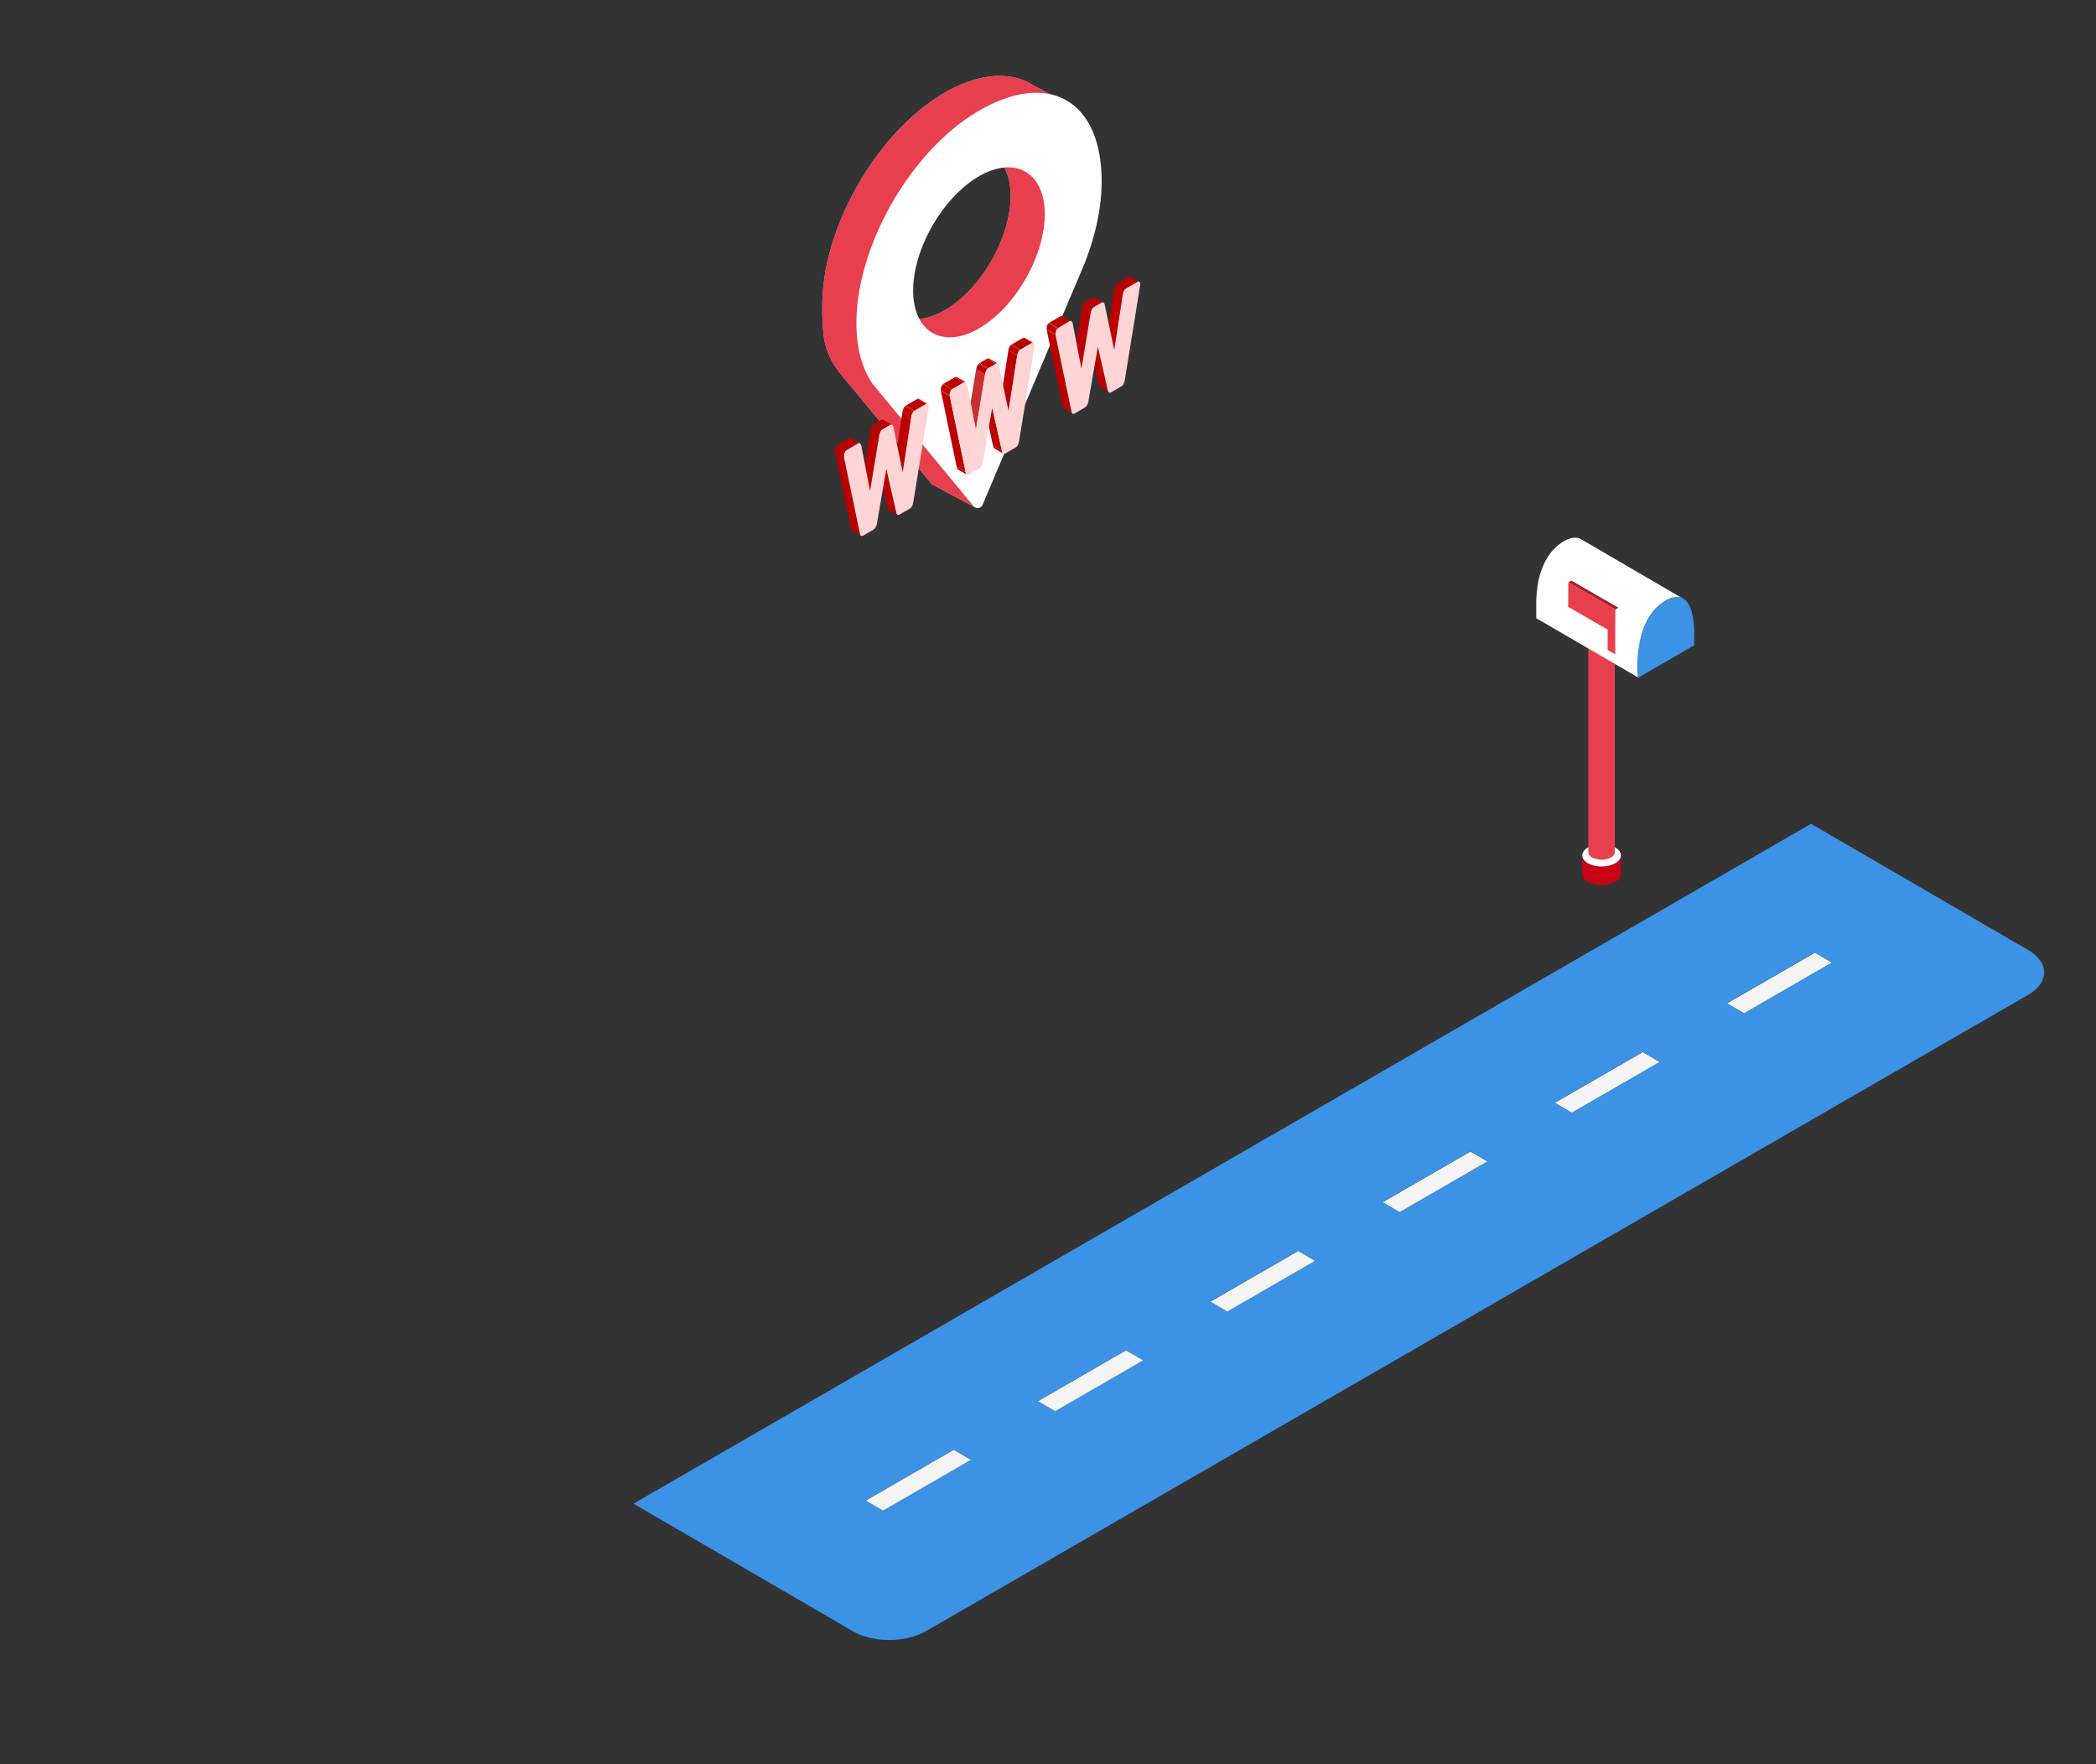 <svg xmlns="http://www.w3.org/2000/svg" xmlns:xlink="http://www.w3.org/1999/xlink" id="Layer_1" data-name="Layer 1" viewBox="0 0 829 697.69"><rect x="0" y="0" width="829" height="697.69" fill="#333333" stroke="none"/><defs><style>.cls-1{fill:none;}.cls-2{fill:#8ed3fc;}.cls-3{fill:#e83f4e;}.cls-4{fill:#fefefe;}.cls-5{isolation:isolate;}.cls-6{clip-path:url(#clip-path);}.cls-7{fill:#bb0303;}.cls-8{clip-path:url(#clip-path-2);}.cls-9{clip-path:url(#clip-path-3);}.cls-10{fill:#ba0000;}.cls-11{clip-path:url(#clip-path-4);}.cls-12{clip-path:url(#clip-path-5);}.cls-13{clip-path:url(#clip-path-6);}.cls-14{clip-path:url(#clip-path-7);}.cls-15{fill:#ffd4d4;}.cls-16{clip-path:url(#clip-path-8);}.cls-17{clip-path:url(#clip-path-9);}.cls-18{clip-path:url(#clip-path-10);}.cls-19{clip-path:url(#clip-path-11);}.cls-20{clip-path:url(#clip-path-12);}.cls-21{clip-path:url(#clip-path-13);}.cls-22{fill:#c73030;}.cls-23{clip-path:url(#clip-path-14);}.cls-24{clip-path:url(#clip-path-15);}.cls-25{clip-path:url(#clip-path-16);}.cls-26{clip-path:url(#clip-path-17);}.cls-27{clip-path:url(#clip-path-18);}.cls-28{clip-path:url(#clip-path-19);}.cls-29{clip-path:url(#clip-path-20);}.cls-30{clip-path:url(#clip-path-21);}.cls-31{clip-path:url(#clip-path-22);}.cls-32{clip-path:url(#clip-path-23);}.cls-33{clip-path:url(#clip-path-24);}.cls-34{fill:#c90018;}.cls-35{fill:#fff;}.cls-36{fill:#3c92e4;}.cls-37{fill:#a62227;}.cls-38{fill:#f4f4f4;}</style><clipPath id="clip-path"><path class="cls-1" d="M435.19,153.25l3.53,2a1.53,1.53,0,0,1-.56-1.09l-3.52-2A1.55,1.55,0,0,0,435.19,153.25Z"></path></clipPath><clipPath id="clip-path-2"><path class="cls-1" d="M420.79,161.58l3.52,2a1.52,1.52,0,0,1-.54-1.11l-3.53-2A1.56,1.56,0,0,0,420.79,161.58Z"></path></clipPath><clipPath id="clip-path-3"><path class="cls-1" d="M450.64,111.44l-3.53-2a.53.53,0,0,0-.54,0l3.53,2A.51.51,0,0,1,450.64,111.44Z"></path></clipPath><clipPath id="clip-path-4"><path class="cls-1" d="M445.48,114.13l-3.52-2a2.19,2.19,0,0,0-.85,1,4.22,4.22,0,0,0-.42,1.29l3.52,2a4.28,4.28,0,0,1,.42-1.3A2.31,2.31,0,0,1,445.48,114.13Z"></path></clipPath><clipPath id="clip-path-5"><path class="cls-1" d="M436.52,119.67l-3.53-2a.73.73,0,0,0-.78.08l3.53,2.05A.76.76,0,0,1,436.52,119.67Z"></path></clipPath><clipPath id="clip-path-6"><path class="cls-1" d="M432.81,121.45l-3.52-2a2.25,2.25,0,0,0-.89,1,5.45,5.45,0,0,0-.47,1.43l3.53,2.05a5.82,5.82,0,0,1,.46-1.43A2.25,2.25,0,0,1,432.81,121.45Z"></path></clipPath><clipPath id="clip-path-7"><path class="cls-1" d="M423.8,127l-3.53-2a.69.69,0,0,0-.73.08l3.52,2A.74.74,0,0,1,423.8,127Z"></path></clipPath><clipPath id="clip-path-8"><path class="cls-1" d="M418.45,129.74l-3.53-2.05a1.77,1.77,0,0,0-.69.88,3.4,3.4,0,0,0-.28,1.35,3.61,3.61,0,0,0,.05.62l3.52,2.05a5.23,5.23,0,0,1,0-.62,3.3,3.3,0,0,1,.27-1.36A1.81,1.81,0,0,1,418.45,129.74Z"></path></clipPath><clipPath id="clip-path-9"><path class="cls-1" d="M393.34,177.41l3.52,2.05a1.55,1.55,0,0,1-.55-1.1l-3.52-2.05A1.55,1.55,0,0,0,393.34,177.41Z"></path></clipPath><clipPath id="clip-path-10"><path class="cls-1" d="M378.93,185.74l3.53,2a1.56,1.56,0,0,1-.55-1.11l-3.53-2.05A1.6,1.6,0,0,0,378.93,185.74Z"></path></clipPath><clipPath id="clip-path-11"><path class="cls-1" d="M408.79,135.6l-3.53-2a.53.53,0,0,0-.54,0l3.53,2A.53.53,0,0,1,408.79,135.6Z"></path></clipPath><clipPath id="clip-path-12"><path class="cls-1" d="M403.63,138.3l-3.52-2.05a2.18,2.18,0,0,0-.85,1,3.74,3.74,0,0,0-.42,1.29l3.52,2.05a4,4,0,0,1,.42-1.29A2.13,2.13,0,0,1,403.63,138.3Z"></path></clipPath><clipPath id="clip-path-13"><path class="cls-1" d="M394.67,143.84l-3.52-2.05a.78.78,0,0,0-.79.09l3.52,2.05A.76.76,0,0,1,394.67,143.84Z"></path></clipPath><clipPath id="clip-path-14"><path class="cls-1" d="M391,145.61l-3.53-2a2.24,2.24,0,0,0-.88,1,5,5,0,0,0-.47,1.42l3.53,2.05a5.42,5.42,0,0,1,.46-1.43A2.25,2.25,0,0,1,391,145.61Z"></path></clipPath><clipPath id="clip-path-15"><path class="cls-1" d="M382,151.16l-3.53-2a.71.71,0,0,0-.73.08l3.52,2.05A.71.71,0,0,1,382,151.16Z"></path></clipPath><clipPath id="clip-path-16"><path class="cls-1" d="M376.6,153.9l-3.53-2a1.81,1.81,0,0,0-.7.87,3.4,3.4,0,0,0-.27,1.36,3.8,3.8,0,0,0,0,.62l3.52,2a5,5,0,0,1-.05-.62,3.4,3.4,0,0,1,.28-1.35A1.83,1.83,0,0,1,376.6,153.9Z"></path></clipPath><clipPath id="clip-path-17"><path class="cls-1" d="M351.49,201.57l3.52,2.05a1.55,1.55,0,0,1-.55-1.1l-3.52-2A1.49,1.49,0,0,0,351.49,201.57Z"></path></clipPath><clipPath id="clip-path-18"><path class="cls-1" d="M337.08,209.9l3.53,2a1.56,1.56,0,0,1-.55-1.11l-3.53-2.05A1.6,1.6,0,0,0,337.08,209.9Z"></path></clipPath><clipPath id="clip-path-19"><path class="cls-1" d="M366.94,159.77l-3.53-2.05a.51.51,0,0,0-.54,0l3.52,2.05A.5.5,0,0,1,366.94,159.77Z"></path></clipPath><clipPath id="clip-path-20"><path class="cls-1" d="M361.77,162.46l-3.52-2a2.14,2.14,0,0,0-.84,1,4.13,4.13,0,0,0-.43,1.3l3.53,2.05a3.79,3.79,0,0,1,.42-1.3A2.22,2.22,0,0,1,361.77,162.46Z"></path></clipPath><clipPath id="clip-path-21"><path class="cls-1" d="M352.81,168,349.28,166a.76.76,0,0,0-.78.09l3.53,2.05A.76.76,0,0,1,352.81,168Z"></path></clipPath><clipPath id="clip-path-22"><path class="cls-1" d="M349.1,169.78l-3.52-2.05a2.31,2.31,0,0,0-.89,1,5.31,5.31,0,0,0-.46,1.43l3.53,2a5.35,5.35,0,0,1,.46-1.42A2.24,2.24,0,0,1,349.1,169.78Z"></path></clipPath><clipPath id="clip-path-23"><path class="cls-1" d="M340.09,175.32l-3.53-2a.72.72,0,0,0-.72.08l3.52,2.05A.73.73,0,0,1,340.09,175.32Z"></path></clipPath><clipPath id="clip-path-24"><path class="cls-1" d="M334.75,178.07l-3.53-2a1.75,1.75,0,0,0-.7.87,3.47,3.47,0,0,0-.27,1.36,2.88,2.88,0,0,0,.05.62l3.52,2a3.8,3.8,0,0,1-.05-.62,3.44,3.44,0,0,1,.27-1.36A1.77,1.77,0,0,1,334.75,178.07Z"></path></clipPath></defs><path class="cls-2" d="M417.45,43.21l4.77-2.27-13.8-7.38a23.28,23.28,0,0,0-2.36-1.27h0c-8.6-3.95-19.93-2.85-32.32,4.31-26.68,15.4-48.5,53.2-48.5,84a91.37,91.37,0,0,0,.56,12.43,29.81,29.81,0,0,0,6.6,14.77h0l36.14,43.72,16.79,9L394,170h-7.86l29.3-73.13h0c4.29-10.82,6.77-22,6.77-32.32C422.22,56,420.5,48.76,417.45,43.21Zm-43.73,79.47c-14.33,8.27-26.05,1.5-26.05-15s11.72-36.85,26.05-45.12,26-1.5,26,15S388,114.41,373.72,122.68Z"></path><path class="cls-3" d="M417.45,43.21l4.77-2.27-13.8-7.38a23.28,23.28,0,0,0-2.36-1.27h0c-8.6-3.95-19.93-2.85-32.32,4.31-26.68,15.4-48.5,53.2-48.5,84a91.37,91.37,0,0,0,.56,12.43,29.81,29.81,0,0,0,6.6,14.77h0l36.14,43.72,16.79,9L394,170h-7.86l29.3-73.13h0c4.29-10.82,6.77-22,6.77-32.32C422.22,56,420.5,48.76,417.45,43.21Zm-43.73,79.47c-14.33,8.27-26.05,1.5-26.05-15s11.72-36.85,26.05-45.12,26-1.5,26,15S388,114.41,373.72,122.68Z"></path><path class="cls-4" d="M435.72,71.7c-.05-32.16-21-44-48.76-27.76-26.56,15.5-48.24,53.16-48.24,83.86,0,10.21,2.41,18.41,6.58,24.26h0L385,200.15a2.15,2.15,0,0,0,3.65-.53L429,104.11h0C433.25,93.27,435.73,82.09,435.72,71.7Zm-48.5,58.18c-14.33,8.27-26.05,1.5-26.05-15S372.89,78,387.22,69.72s26-1.5,26,15S401.54,121.61,387.22,129.88Z"></path><g class="cls-5"><g class="cls-5"><g class="cls-6"><g class="cls-5"><path class="cls-7" d="M438.16,154.2l-3.52-2a1.55,1.55,0,0,0,.55,1.1l3.53,2a1.53,1.53,0,0,1-.56-1.09"></path></g></g></g><g class="cls-5"><g class="cls-8"><g class="cls-5"><path class="cls-7" d="M423.77,162.51l-3.53-2a1.56,1.56,0,0,0,.55,1.12l3.52,2a1.52,1.52,0,0,1-.54-1.11"></path></g></g></g><g class="cls-5"><g class="cls-9"><g class="cls-5"><path class="cls-7" d="M450.64,111.44l-3.53-2a.53.53,0,0,0-.54,0l3.53,2a.51.51,0,0,1,.54,0"></path></g></g></g><polygon class="cls-10" points="434.3 137.17 430.77 135.12 434.64 152.15 438.16 154.2 434.3 137.17"></polygon><polygon class="cls-10" points="444.21 116.39 440.69 114.34 437.27 136.37 440.8 138.41 444.21 116.39"></polygon><polygon class="cls-10" points="450.1 111.47 446.57 109.42 441.96 112.09 445.48 114.14 450.1 111.47"></polygon><g class="cls-5"><g class="cls-11"><g class="cls-5"><path class="cls-7" d="M445.48,114.13l-3.52-2a1.77,1.77,0,0,0-.35.26l3.52,2.05a2.19,2.19,0,0,1,.35-.27"></path><path class="cls-10" d="M445.13,114.4l-3.52-2.05a2.37,2.37,0,0,0-.5.7,4.22,4.22,0,0,0-.42,1.29l3.52,2a4.28,4.28,0,0,1,.42-1.3,2.67,2.67,0,0,1,.5-.69"></path></g></g></g><g class="cls-5"><g class="cls-12"><g class="cls-5"><path class="cls-7" d="M436.52,119.67l-3.53-2a.73.73,0,0,0-.78.08l3.53,2.05a.76.76,0,0,1,.78-.09"></path></g></g></g><polygon class="cls-10" points="431.46 123.9 427.93 121.85 424.31 143.85 427.83 145.9 431.46 123.9"></polygon><polygon class="cls-10" points="435.74 119.76 432.21 117.71 429.29 119.4 432.81 121.45 435.74 119.76"></polygon><g class="cls-5"><g class="cls-13"><g class="cls-5"><path class="cls-7" d="M432.81,121.45l-3.52-2a2,2,0,0,0-.37.28l3.52,2a1.9,1.9,0,0,1,.37-.28"></path><path class="cls-10" d="M432.44,121.73l-3.52-2a2.44,2.44,0,0,0-.52.74,5.45,5.45,0,0,0-.47,1.43l3.53,2.05a5.82,5.82,0,0,1,.46-1.43,2.63,2.63,0,0,1,.52-.74"></path></g></g></g><g class="cls-5"><g class="cls-14"><g class="cls-5"><path class="cls-7" d="M423.8,127l-3.53-2a.69.69,0,0,0-.73.08l3.52,2a.74.74,0,0,1,.74-.09"></path></g></g></g><polygon class="cls-10" points="417.52 132.59 414 130.54 420.24 160.46 423.77 162.51 417.52 132.59"></polygon><polygon class="cls-10" points="423.06 127.08 419.54 125.03 414.92 127.69 418.45 129.74 423.06 127.08"></polygon><path class="cls-15" d="M418.45,129.74a1.81,1.81,0,0,0-.7.87,3.3,3.3,0,0,0-.27,1.36,5.23,5.23,0,0,0,0,.62l6.25,29.92c.19,1.09.65,1.43,1.35,1l4-2.32a3.61,3.61,0,0,0,1.43-2.64l3.72-21.4,3.86,17c.21,1.08.67,1.42,1.41,1l4-2.33a2.22,2.22,0,0,0,.9-1,5.85,5.85,0,0,0,.49-1.62l6-37,.09-.7a1.41,1.41,0,0,0-.31-1,.49.49,0,0,0-.67-.08l-4.62,2.66a2.31,2.31,0,0,0-.85,1,4.28,4.28,0,0,0-.42,1.3l-3.41,22-3.75-17.74a1.47,1.47,0,0,0-.42-.92.72.72,0,0,0-.89,0l-2.93,1.69a2.25,2.25,0,0,0-.89,1,5.82,5.82,0,0,0-.46,1.43l-3.63,22-3.48-18a1.65,1.65,0,0,0-.45-.79c-.22-.2-.49-.19-.84,0Z"></path><g class="cls-5"><g class="cls-16"><g class="cls-5"><path class="cls-7" d="M418.45,129.74l-3.53-2.05a2,2,0,0,0-.24.19l3.52,2.05a1.1,1.1,0,0,1,.25-.19"></path><path class="cls-10" d="M418.2,129.93l-3.52-2.05a2.17,2.17,0,0,0-.45.69,3.4,3.4,0,0,0-.28,1.35,1.77,1.77,0,0,0,0,.24l3.52,2.05V132a3.3,3.3,0,0,1,.27-1.36,2.12,2.12,0,0,1,.45-.68"></path><path class="cls-7" d="M417.48,132.21,414,130.16a3.71,3.71,0,0,0,0,.38l3.52,2.05c0-.11,0-.24,0-.38"></path></g></g></g></g><g class="cls-5"><g class="cls-5"><g class="cls-17"><g class="cls-5"><path class="cls-7" d="M396.31,178.36l-3.52-2.05a1.55,1.55,0,0,0,.55,1.1l3.52,2.05a1.55,1.55,0,0,1-.55-1.1"></path></g></g></g><g class="cls-5"><g class="cls-18"><g class="cls-5"><path class="cls-7" d="M381.91,186.68l-3.53-2.05a1.6,1.6,0,0,0,.55,1.11l3.53,2a1.56,1.56,0,0,1-.55-1.11"></path></g></g></g><g class="cls-5"><g class="cls-19"><g class="cls-5"><path class="cls-7" d="M408.79,135.6l-3.53-2a.53.53,0,0,0-.54,0l3.53,2a.53.53,0,0,1,.54,0"></path></g></g></g><polygon class="cls-10" points="392.45 161.33 388.92 159.28 392.79 176.31 396.31 178.36 392.45 161.33"></polygon><polygon class="cls-10" points="402.36 140.55 398.84 138.5 395.42 160.53 398.94 162.58 402.36 140.55"></polygon><polygon class="cls-10" points="408.25 135.63 404.72 133.59 400.11 136.25 403.63 138.3 408.25 135.63"></polygon><g class="cls-5"><g class="cls-20"><g class="cls-5"><path class="cls-7" d="M403.63,138.3l-3.52-2.05a1.83,1.83,0,0,0-.36.26l3.53,2.05a2.11,2.11,0,0,1,.35-.26"></path><path class="cls-10" d="M403.28,138.56l-3.53-2.05a2.89,2.89,0,0,0-.49.7,3.74,3.74,0,0,0-.42,1.29l3.52,2.05a4,4,0,0,1,.42-1.29,2.51,2.51,0,0,1,.5-.7"></path></g></g></g><g class="cls-5"><g class="cls-21"><g class="cls-5"><path class="cls-7" d="M394.67,143.84l-3.52-2.05a.78.78,0,0,0-.79.09l3.52,2.05a.76.76,0,0,1,.79-.09"></path></g></g></g><polygon class="cls-22" points="389.61 148.06 386.08 146.01 382.45 168.01 385.98 170.06 389.61 148.06"></polygon><polygon class="cls-10" points="393.88 143.93 390.36 141.88 387.43 143.57 390.96 145.62 393.88 143.93"></polygon><g class="cls-5"><g class="cls-23"><g class="cls-5"><path class="cls-7" d="M391,145.61l-3.53-2a1.54,1.54,0,0,0-.36.27l3.52,2a2.4,2.4,0,0,1,.37-.28"></path><path class="cls-10" d="M390.59,145.89l-3.52-2a2.37,2.37,0,0,0-.52.75,5,5,0,0,0-.47,1.42l3.53,2.05a5.42,5.42,0,0,1,.46-1.43,2.63,2.63,0,0,1,.52-.74"></path></g></g></g><g class="cls-5"><g class="cls-24"><g class="cls-5"><path class="cls-7" d="M382,151.16l-3.53-2a.71.71,0,0,0-.73.08l3.52,2.05a.71.71,0,0,1,.74-.08"></path></g></g></g><polygon class="cls-10" points="375.67 156.75 372.15 154.71 378.38 184.63 381.91 186.68 375.67 156.75"></polygon><polygon class="cls-10" points="381.21 151.24 377.69 149.19 373.07 151.86 376.6 153.91 381.21 151.24"></polygon><path class="cls-15" d="M376.6,153.9a1.83,1.83,0,0,0-.7.88,3.4,3.4,0,0,0-.28,1.35,5,5,0,0,0,.05.62l6.24,29.93c.2,1.09.65,1.43,1.36,1l4-2.33a3.6,3.6,0,0,0,1.43-2.63l3.72-21.41,3.86,17c.2,1.09.67,1.42,1.41,1l4-2.33a2.19,2.19,0,0,0,.91-1,6.36,6.36,0,0,0,.49-1.62l6-37,.08-.69a1.42,1.42,0,0,0-.3-1,.51.51,0,0,0-.67-.08l-4.62,2.67a2.13,2.13,0,0,0-.85,1,4,4,0,0,0-.42,1.29l-3.42,22-3.74-17.75a1.49,1.49,0,0,0-.42-.91.7.7,0,0,0-.9,0L391,145.61a2.25,2.25,0,0,0-.89,1,5.42,5.42,0,0,0-.46,1.43l-3.63,22-3.49-18a1.5,1.5,0,0,0-.45-.79.66.66,0,0,0-.83,0Z"></path><g class="cls-5"><g class="cls-25"><g class="cls-5"><path class="cls-7" d="M376.6,153.9l-3.53-2a2,2,0,0,0-.25.18l3.53,2.05.25-.19"></path><path class="cls-10" d="M376.35,154.09,372.82,152a2.29,2.29,0,0,0-.45.69,3.4,3.4,0,0,0-.27,1.36,1.69,1.69,0,0,0,0,.23l3.52,2.05c0-.07,0-.15,0-.24a3.4,3.4,0,0,1,.28-1.35,2,2,0,0,1,.45-.69"></path><path class="cls-7" d="M375.63,156.37l-3.52-2.05c0,.14,0,.27,0,.39l3.52,2a3.71,3.71,0,0,1,0-.38"></path></g></g></g></g><g class="cls-5"><g class="cls-5"><g class="cls-26"><g class="cls-5"><path class="cls-7" d="M354.46,202.52l-3.52-2a1.49,1.49,0,0,0,.55,1.09l3.52,2.05a1.55,1.55,0,0,1-.55-1.1"></path></g></g></g><g class="cls-5"><g class="cls-27"><g class="cls-5"><path class="cls-7" d="M340.06,210.84l-3.53-2.05a1.6,1.6,0,0,0,.55,1.11l3.53,2a1.56,1.56,0,0,1-.55-1.11"></path></g></g></g><g class="cls-5"><g class="cls-28"><g class="cls-5"><path class="cls-7" d="M366.94,159.77l-3.53-2.05a.51.51,0,0,0-.54,0l3.52,2.05a.5.5,0,0,1,.55,0"></path></g></g></g><polygon class="cls-10" points="350.59 185.5 347.07 183.45 350.94 200.48 354.46 202.52 350.59 185.5"></polygon><polygon class="cls-10" points="360.5 164.72 356.98 162.67 353.56 184.69 357.09 186.74 360.5 164.72"></polygon><polygon class="cls-10" points="366.39 159.8 362.87 157.75 358.25 160.41 361.77 162.46 366.39 159.8"></polygon><g class="cls-5"><g class="cls-29"><g class="cls-5"><path class="cls-7" d="M361.77,162.46l-3.52-2a1.45,1.45,0,0,0-.35.26l3.53,2a1.76,1.76,0,0,1,.34-.27"></path><path class="cls-10" d="M361.43,162.73l-3.53-2a2.43,2.43,0,0,0-.49.69,4.13,4.13,0,0,0-.43,1.3l3.53,2.05a3.79,3.79,0,0,1,.42-1.3,2.45,2.45,0,0,1,.5-.69"></path></g></g></g><g class="cls-5"><g class="cls-30"><g class="cls-5"><path class="cls-7" d="M352.81,168,349.28,166a.76.76,0,0,0-.78.09l3.53,2.05a.76.76,0,0,1,.78-.09"></path></g></g></g><polygon class="cls-10" points="347.75 172.22 344.23 170.18 340.6 192.18 344.12 194.23 347.75 172.22"></polygon><polygon class="cls-10" points="352.03 168.09 348.5 166.04 345.58 167.73 349.1 169.78 352.03 168.09"></polygon><g class="cls-5"><g class="cls-31"><g class="cls-5"><path class="cls-7" d="M349.1,169.78l-3.52-2.05a1.59,1.59,0,0,0-.36.28l3.52,2a1.54,1.54,0,0,1,.36-.27"></path><path class="cls-10" d="M348.74,170.05l-3.52-2a2.46,2.46,0,0,0-.53.74,5.31,5.31,0,0,0-.46,1.43l3.53,2a5.35,5.35,0,0,1,.46-1.42,2.63,2.63,0,0,1,.52-.75"></path></g></g></g><g class="cls-5"><g class="cls-32"><g class="cls-5"><path class="cls-7" d="M340.09,175.32l-3.53-2a.72.72,0,0,0-.72.08l3.52,2.05a.73.73,0,0,1,.73-.08"></path></g></g></g><polygon class="cls-10" points="333.82 180.92 330.3 178.87 336.53 208.79 340.06 210.84 333.82 180.92"></polygon><polygon class="cls-10" points="339.36 175.4 335.84 173.35 331.22 176.02 334.75 178.07 339.36 175.4"></polygon><path class="cls-15" d="M334.75,178.07a1.77,1.77,0,0,0-.71.87,3.44,3.44,0,0,0-.27,1.36,3.8,3.8,0,0,0,.05.62l6.24,29.92c.2,1.09.65,1.43,1.36,1l4-2.32a3.65,3.65,0,0,0,1.44-2.64l3.71-21.4,3.87,17c.2,1.09.67,1.43,1.4,1l4-2.32a2.21,2.21,0,0,0,.91-1,6,6,0,0,0,.48-1.61l6-37,.08-.69a1.46,1.46,0,0,0-.3-1,.51.51,0,0,0-.68-.07l-4.62,2.66a2.22,2.22,0,0,0-.84,1,3.79,3.79,0,0,0-.42,1.3l-3.42,22L353.35,169a1.48,1.48,0,0,0-.43-.92c-.23-.21-.52-.2-.89,0l-2.93,1.69a2.24,2.24,0,0,0-.88,1,5.35,5.35,0,0,0-.46,1.42l-3.64,22-3.48-18a1.57,1.57,0,0,0-.45-.79c-.22-.2-.49-.19-.83,0Z"></path><g class="cls-5"><g class="cls-33"><g class="cls-5"><path class="cls-7" d="M334.75,178.07l-3.53-2a1.1,1.1,0,0,0-.25.19l3.52,2a1.15,1.15,0,0,1,.26-.19"></path><path class="cls-10" d="M334.49,178.26l-3.52-2a2.23,2.23,0,0,0-.45.68,3.47,3.47,0,0,0-.27,1.36,2.53,2.53,0,0,0,0,.28l3.52,2.05c0-.09,0-.18,0-.28a3.44,3.44,0,0,1,.27-1.36,2.12,2.12,0,0,1,.45-.68"></path><path class="cls-7" d="M333.78,180.58l-3.52-2.05a1.76,1.76,0,0,0,0,.34l3.52,2a3.18,3.18,0,0,1,0-.34"></path></g></g></g></g><path class="cls-34" d="M625.81,338.31v7.35a3.81,3.81,0,0,0,2.24,3.12,12,12,0,0,0,10.8,0,3.81,3.81,0,0,0,2.24-3.12v-7.35Z"></path><ellipse class="cls-35" cx="633.45" cy="338.31" rx="7.64" ry="4.41"></ellipse><path class="cls-3" d="M628.21,242.78V337a2.59,2.59,0,0,0,1.54,2.14,8.18,8.18,0,0,0,7.4,0,2.61,2.61,0,0,0,1.54-2.14V242.78Z"></path><g class="cls-5"><path class="cls-4" d="M660.86,236.6l.15-.06c.27-.09.53-.17.78-.23l.12,0c.27-.06.53-.1.78-.13l.16,0a6,6,0,0,1,.73,0,5.16,5.16,0,0,1,.89.12l.24.07a5.71,5.71,0,0,1,.58.21c.14.07.29.13.42.21h0L625.42,213.3l-.29-.15-.14-.05a4.79,4.79,0,0,0-.57-.21l-.25-.07a4.91,4.91,0,0,0-.88-.13h0a5.86,5.86,0,0,0-.71,0h-.16a5.84,5.84,0,0,0-.78.14l-.12,0c-.25.06-.51.14-.78.23l-.15.05c-.29.11-.59.23-.9.38l-.2.09c-.32.16-.65.33-1,.52s-1,.6-1.42.93l-.39.29c-.33.25-.65.51-.95.78-.08.07-.16.12-.23.19l-.15.14c-.24.22-.47.46-.7.7l-.34.34c-.32.34-.62.7-.91,1.07l0,0h0c-.28.36-.55.72-.81,1.09l-.23.36c-.17.26-.34.52-.5.78l0,0-.09.18c-.23.37-.44.75-.64,1.14l-.22.45c-.16.33-.31.65-.46,1l-.12.26c0,.11-.09.22-.13.32l-.13.3c-.14.35-.27.7-.4,1.06l0,0c-.13.37-.25.74-.37,1.11l-.09.3c-.1.31-.19.62-.28.93l-.06.21c-.1.37-.19.73-.28,1.1l-.06.28c-.07.29-.14.59-.2.89a2.56,2.56,0,0,0,0,.27c-.08.37-.15.73-.21,1.09l0,.19c-.05.31-.1.61-.14.91,0,.1,0,.2,0,.3,0,.35-.09.69-.13,1v0c0,.35-.08.69-.11,1l0,.28c0,.28,0,.56-.07.83,0,.06,0,.12,0,.18l-.06,1a1.85,1.85,0,0,0,0,.23c0,.25,0,.49,0,.73v.22c0,.3,0,.58,0,.86v1.79c0,.23,0,.45,0,.66a1.09,1.09,0,0,1,0,.18c0,.17,0,.34,0,.49v.12q0,.27,0,.51v.13c0,.12,0,.23,0,.34v.1c0,.13,0,.24,0,.34v.06c0,.08,0,.14,0,.2v.2l40.29,23.42v-.2c0-.06,0-.13,0-.2v-.06c0-.1,0-.22,0-.34v-.11c0-.1,0-.22,0-.34v-.12c0-.16,0-.34,0-.52v-.1c0-.16,0-.33,0-.51v-.17c0-.22,0-.44,0-.68h0v-1.63a.71.71,0,0,1,0-.14c0-.27,0-.56,0-.85a1.62,1.62,0,0,1,0-.22c0-.24,0-.49,0-.74,0-.07,0-.15,0-.22l.06-1a1,1,0,0,0,0-.17c0-.28,0-.56.08-.84a2.45,2.45,0,0,1,0-.27c0-.34.07-.69.11-1v0c0-.34.08-.68.13-1,0-.09,0-.19.05-.29,0-.3.09-.61.14-.92l0-.18c.07-.36.13-.73.21-1.09a2.74,2.74,0,0,0,0-.28c.07-.29.13-.59.2-.89l.06-.27c.09-.37.19-.74.29-1.11,0-.07,0-.14,0-.21.09-.31.18-.62.28-.93l.09-.3c.12-.37.24-.74.37-1.11l0,0c.13-.35.26-.71.41-1.06l.12-.29c.08-.2.17-.39.25-.59s.3-.65.46-1l.22-.45c.2-.39.42-.77.64-1.15l.12-.21c.16-.27.33-.52.5-.78l.23-.36c.26-.37.53-.74.81-1.09l0,0c.29-.37.6-.72.91-1.07.11-.11.23-.22.34-.34s.46-.47.71-.7.24-.22.37-.32c.3-.27.62-.53,1-.78l.39-.3c.46-.32.93-.64,1.42-.92s.67-.37,1-.52l.2-.1C660.27,236.83,660.57,236.7,660.86,236.6Z"></path><path class="cls-36" d="M658.77,237.59C672,230,670.07,254,670,255.28l-11.13,6.42-11.13,6.43C647.61,267,645.6,245.19,658.77,237.59Z"></path></g><g class="cls-5"><polygon class="cls-4" points="638.89 241.09 640.13 240.37 640.08 258.05 638.84 258.77 638.89 241.09"></polygon><polygon class="cls-37" points="620.29 230.35 621.53 229.63 640.13 240.37 638.89 241.09 620.29 230.35"></polygon><polygon class="cls-3" points="638.89 241.09 638.84 258.77 635.84 257.05 635.87 249.03 620.26 240.02 620.29 230.35 638.89 241.09"></polygon></g><polygon class="cls-38" points="683.05 396.86 689.84 400.81 724.62 380.72 717.84 376.78 683.05 396.86"></polygon><polygon class="cls-38" points="614.93 436.19 621.72 440.13 656.5 420.05 649.71 416.11 614.93 436.19"></polygon><polygon class="cls-38" points="546.81 475.52 553.6 479.47 588.38 459.38 581.59 455.44 546.81 475.52"></polygon><polygon class="cls-38" points="478.69 514.85 485.48 518.79 520.25 498.71 513.47 494.77 478.69 514.85"></polygon><path class="cls-36" d="M802.22,375.77c8.42,4.9,8.38,12.83-.1,17.73L366.18,645.18c-8,4.62-20.9,4.62-28.83,0l-86.81-50.45,465.75-268.9ZM417.31,558.07,452.09,538l-6.78-3.94-34.79,20.08,6.79,3.94m136.24-78.66,34.79-20.08-6.79-3.94-34.78,20.08,6.78,3.94M689.8,400.75l34.78-20.08-6.78-3.94L683,396.81l6.79,3.94M349.19,597.4,384,577.32l-6.79-3.94L342.4,593.46l6.79,3.94m136.24-78.66,34.78-20.08-6.78-3.94L478.65,514.8l6.78,3.94m136.25-78.66L656.46,420l-6.79-3.94-34.78,20.08,6.79,3.94"></path><polygon class="cls-38" points="410.57 554.18 417.35 558.13 452.13 538.04 445.35 534.1 410.57 554.18"></polygon><polygon class="cls-38" points="342.45 593.51 349.23 597.46 384.01 577.38 377.23 573.43 342.45 593.51"></polygon></svg>